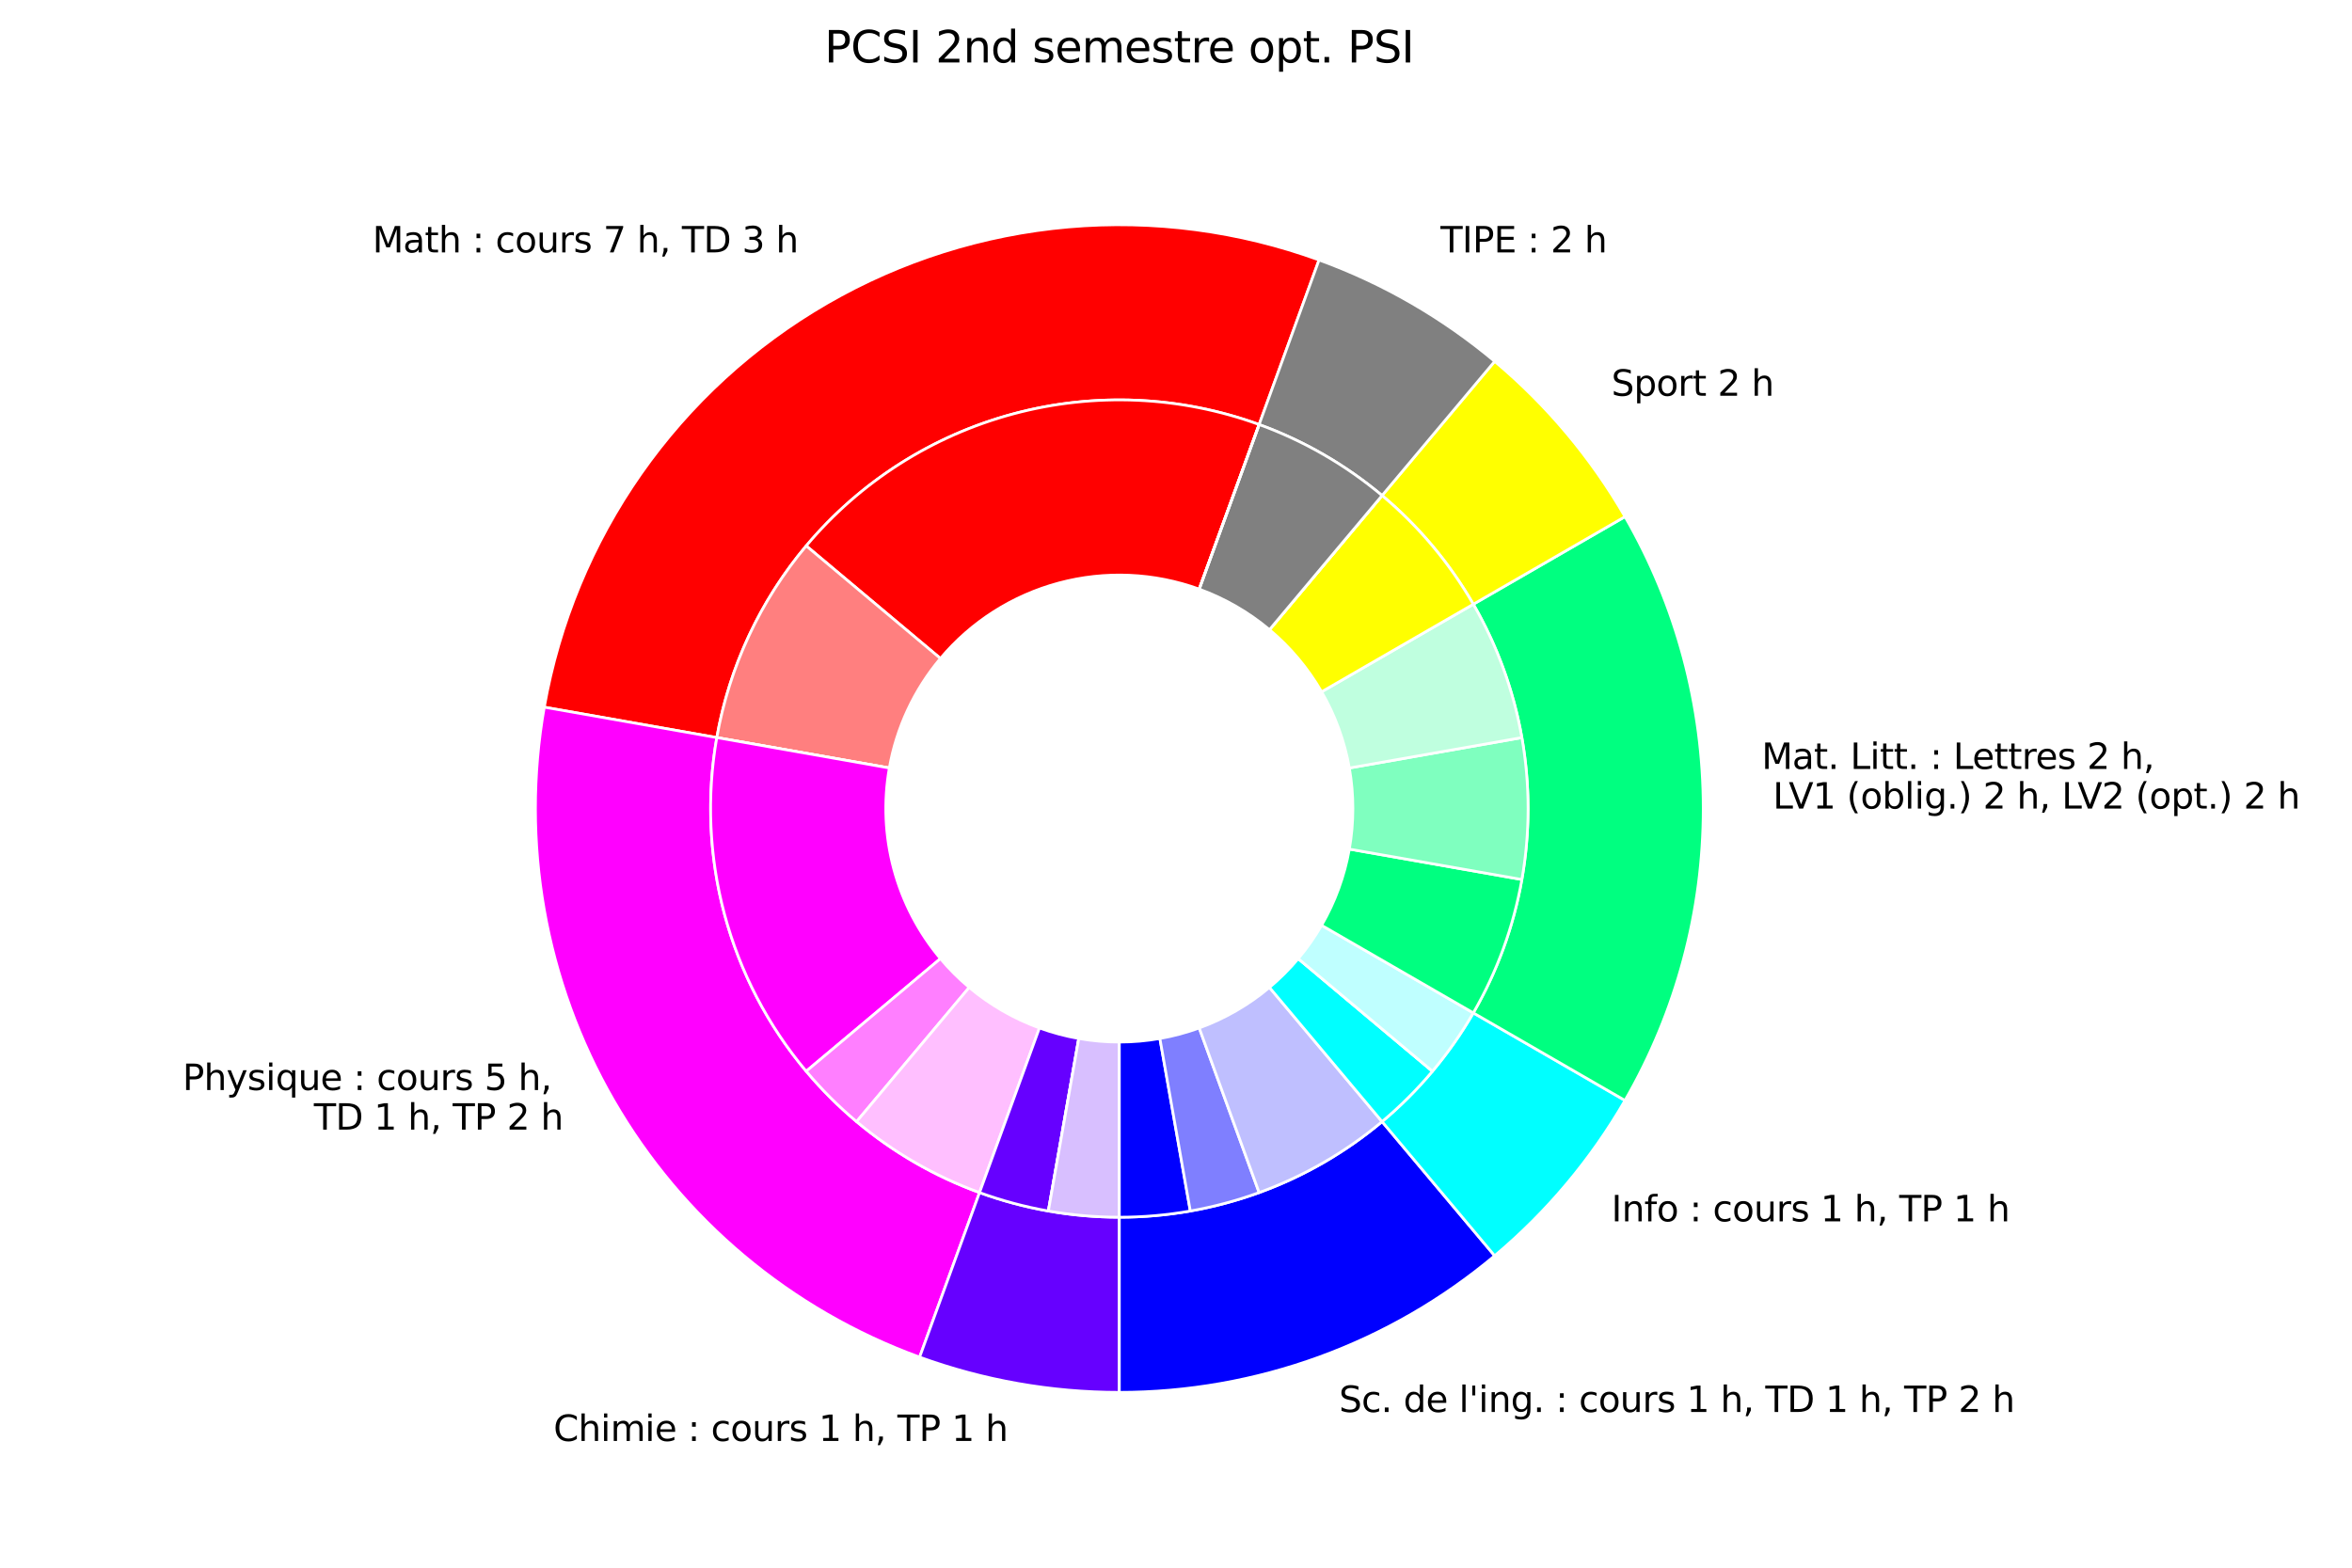 <svg xmlns:xlink="http://www.w3.org/1999/xlink" xmlns="http://www.w3.org/2000/svg" width="864pt" height="576pt" viewBox="0 0 864 576"><defs><style type="text/css">*{stroke-linejoin: round; stroke-linecap: butt}</style></defs><g id="figure_1"><g id="patch_1"><path d="M 0 576 L 864 576 L 864 0 L 0 0 z" style="fill: #ffffff"></path></g><g id="axes_1"><g id="patch_2"><path d="M 484.548 95.518 C 455.116 84.805 423.692 80.668 392.491 83.398 C 361.289 86.128 331.061 95.659 303.937 111.319 C 276.813 126.979 253.445 148.392 235.48 174.048 C 217.515 199.705 205.386 228.987 199.947 259.832 L 263.319 271.006 C 267.126 249.415 275.616 228.917 288.191 210.957 C 300.767 192.998 317.124 178.009 336.111 167.047 C 355.099 156.085 376.258 149.413 398.099 147.502 C 419.94 145.591 441.937 148.487 462.539 155.986 z" style="fill: #ff0000; stroke: #ffffff; stroke-linejoin: miter"></path></g><g id="patch_3"><path d="M 199.947 259.832 C 191.192 309.483 200.217 360.665 225.426 404.327 C 250.634 447.99 290.447 481.396 337.823 498.64 L 359.832 438.172 C 326.668 426.101 298.799 402.716 281.154 372.153 C 263.508 341.589 257.19 305.761 263.319 271.006 z" style="fill: #ff00ff; stroke: #ffffff; stroke-linejoin: miter"></path></g><g id="patch_4"><path d="M 337.823 498.64 C 349.557 502.911 361.641 506.149 373.938 508.317 C 386.236 510.485 398.699 511.576 411.185 511.576 L 411.185 447.227 C 402.445 447.227 393.721 446.463 385.113 444.946 C 376.505 443.428 368.046 441.161 359.832 438.172 z" style="fill: #6600ff; stroke: #ffffff; stroke-linejoin: miter"></path></g><g id="patch_5"><path d="M 411.185 511.576 C 436.207 511.576 461.036 507.198 484.548 498.64 C 508.06 490.082 529.894 477.476 549.061 461.393 L 507.699 412.099 C 494.282 423.357 478.998 432.181 462.539 438.172 C 446.081 444.162 428.7 447.227 411.185 447.227 z" style="fill: #0000ff; stroke: #ffffff; stroke-linejoin: miter"></path></g><g id="patch_6"><path d="M 549.061 461.393 C 558.627 453.367 567.473 444.52 575.5 434.955 C 583.526 425.389 590.702 415.141 596.945 404.327 L 541.217 372.153 C 536.847 379.722 531.824 386.896 526.205 393.592 C 520.587 400.288 514.395 406.48 507.699 412.099 z" style="fill: #00ffff; stroke: #ffffff; stroke-linejoin: miter"></path></g><g id="patch_7"><path d="M 596.945 404.327 C 615.77 371.722 625.682 334.728 625.682 297.079 C 625.682 259.429 615.77 222.435 596.945 189.83 L 541.217 222.005 C 554.395 244.828 561.333 270.724 561.333 297.079 C 561.333 323.433 554.395 349.329 541.217 372.153 z" style="fill: #00ff80; stroke: #ffffff; stroke-linejoin: miter"></path></g><g id="patch_8"><path d="M 596.945 189.83 C 590.702 179.016 583.526 168.768 575.5 159.203 C 567.473 149.637 558.627 140.791 549.061 132.764 L 507.699 182.059 C 514.394 187.677 520.587 193.87 526.205 200.566 C 531.824 207.261 536.847 214.435 541.217 222.005 z" style="fill: #ffff00; stroke: #ffffff; stroke-linejoin: miter"></path></g><g id="patch_9"><path d="M 549.061 132.764 C 539.496 124.738 529.248 117.562 518.434 111.319 C 507.62 105.075 496.282 99.788 484.548 95.517 L 462.539 155.986 C 470.753 158.975 478.69 162.676 486.259 167.047 C 493.829 171.417 501.003 176.44 507.699 182.059 z" style="fill: #808080; stroke: #ffffff; stroke-linejoin: miter"></path></g><g id="patch_10"><path d="M 462.539 155.986 C 433.588 145.449 402.084 144.073 372.324 152.047 C 342.565 160.021 315.969 176.964 296.165 200.566 L 345.46 241.928 C 356.776 228.442 371.974 218.76 388.979 214.203 C 405.984 209.647 423.987 210.433 440.53 216.454 z" style="fill: #ff0000; stroke: #ffffff; stroke-linejoin: miter"></path></g><g id="patch_11"><path d="M 296.165 200.566 C 287.731 210.617 280.651 221.731 275.105 233.624 C 269.56 245.516 265.597 258.084 263.319 271.006 L 326.69 282.18 C 327.992 274.796 330.257 267.614 333.425 260.819 C 336.594 254.023 340.64 247.672 345.46 241.928 z" style="fill: #ff0000; fill-opacity: 0.5; stroke: #ffffff; stroke-linejoin: miter"></path></g><g id="patch_12"><path d="M 263.319 271.006 C 263.319 271.006 263.319 271.006 263.319 271.006 L 326.69 282.18 C 326.69 282.18 326.69 282.18 326.69 282.18 z" style="fill: #ff0000; fill-opacity: 0.25; stroke: #ffffff; stroke-linejoin: miter"></path></g><g id="patch_13"><path d="M 263.319 271.006 C 259.512 292.597 260.479 314.763 266.154 335.94 C 271.828 357.117 282.073 376.797 296.165 393.592 L 345.46 352.229 C 337.407 342.632 331.553 331.386 328.31 319.285 C 325.068 307.184 324.515 294.518 326.69 282.18 z" style="fill: #ff00ff; stroke: #ffffff; stroke-linejoin: miter"></path></g><g id="patch_14"><path d="M 296.165 393.592 C 298.973 396.938 301.926 400.16 305.015 403.249 C 308.104 406.338 311.326 409.291 314.672 412.099 L 356.035 362.804 C 354.123 361.2 352.282 359.513 350.517 357.748 C 348.751 355.983 347.064 354.141 345.46 352.229 z" style="fill: #ff00ff; fill-opacity: 0.5; stroke: #ffffff; stroke-linejoin: miter"></path></g><g id="patch_15"><path d="M 314.672 412.099 C 321.368 417.717 328.542 422.74 336.112 427.111 C 343.681 431.481 351.618 435.182 359.832 438.172 L 381.841 377.703 C 377.147 375.995 372.612 373.88 368.286 371.383 C 363.96 368.885 359.861 366.015 356.035 362.804 z" style="fill: #ff00ff; fill-opacity: 0.25; stroke: #ffffff; stroke-linejoin: miter"></path></g><g id="patch_16"><path d="M 359.832 438.172 C 363.937 439.666 368.105 440.98 372.324 442.11 C 376.544 443.241 380.811 444.187 385.113 444.946 L 396.287 381.574 C 393.828 381.141 391.39 380.6 388.979 379.954 C 386.568 379.308 384.186 378.557 381.841 377.703 z" style="fill: #6600ff; stroke: #ffffff; stroke-linejoin: miter"></path></g><g id="patch_17"><path d="M 385.113 444.946 C 385.113 444.946 385.113 444.946 385.113 444.946 L 396.287 381.574 C 396.287 381.574 396.287 381.574 396.287 381.574 z" style="fill: #6600ff; fill-opacity: 0.5; stroke: #ffffff; stroke-linejoin: miter"></path></g><g id="patch_18"><path d="M 385.113 444.946 C 389.415 445.704 393.748 446.275 398.099 446.655 C 402.451 447.036 406.817 447.227 411.185 447.227 L 411.185 382.878 C 408.689 382.878 406.194 382.769 403.708 382.551 C 401.221 382.334 398.745 382.008 396.287 381.574 z" style="fill: #6600ff; fill-opacity: 0.25; stroke: #ffffff; stroke-linejoin: miter"></path></g><g id="patch_19"><path d="M 411.185 447.227 C 415.554 447.227 419.92 447.036 424.272 446.655 C 428.623 446.275 432.956 445.704 437.258 444.946 L 426.084 381.574 C 423.626 382.008 421.15 382.334 418.663 382.551 C 416.177 382.769 413.682 382.878 411.185 382.878 z" style="fill: #0000ff; stroke: #ffffff; stroke-linejoin: miter"></path></g><g id="patch_20"><path d="M 437.258 444.946 C 441.56 444.187 445.827 443.241 450.047 442.11 C 454.266 440.98 458.434 439.666 462.539 438.172 L 440.53 377.703 C 438.185 378.557 435.803 379.308 433.392 379.954 C 430.981 380.6 428.543 381.141 426.084 381.574 z" style="fill: #0000ff; fill-opacity: 0.5; stroke: #ffffff; stroke-linejoin: miter"></path></g><g id="patch_21"><path d="M 462.539 438.172 C 470.753 435.182 478.69 431.481 486.259 427.111 C 493.829 422.74 501.003 417.717 507.699 412.099 L 466.336 362.804 C 462.51 366.015 458.41 368.885 454.085 371.383 C 449.759 373.88 445.224 375.995 440.53 377.703 z" style="fill: #0000ff; fill-opacity: 0.25; stroke: #ffffff; stroke-linejoin: miter"></path></g><g id="patch_22"><path d="M 507.699 412.099 C 511.045 409.291 514.267 406.338 517.356 403.249 C 520.445 400.16 523.398 396.938 526.205 393.592 L 476.911 352.229 C 475.307 354.141 473.619 355.983 471.854 357.748 C 470.089 359.513 468.248 361.2 466.336 362.804 z" style="fill: #00ffff; stroke: #ffffff; stroke-linejoin: miter"></path></g><g id="patch_23"><path d="M 526.205 393.592 C 526.205 393.592 526.205 393.592 526.205 393.592 L 476.911 352.229 C 476.911 352.229 476.911 352.229 476.911 352.229 z" style="fill: #00ffff; fill-opacity: 0.5; stroke: #ffffff; stroke-linejoin: miter"></path></g><g id="patch_24"><path d="M 526.205 393.592 C 529.013 390.246 531.674 386.778 534.179 383.2 C 536.685 379.622 539.033 375.936 541.217 372.153 L 485.489 339.978 C 484.241 342.14 482.899 344.246 481.468 346.291 C 480.036 348.336 478.516 350.317 476.911 352.229 z" style="fill: #00ffff; fill-opacity: 0.25; stroke: #ffffff; stroke-linejoin: miter"></path></g><g id="patch_25"><path d="M 541.217 372.153 C 545.588 364.583 549.289 356.646 552.278 348.432 C 555.268 340.219 557.534 331.76 559.052 323.152 L 495.681 311.978 C 494.813 316.896 493.518 321.73 491.81 326.424 C 490.102 331.117 487.987 335.653 485.489 339.978 z" style="fill: #00ff80; stroke: #ffffff; stroke-linejoin: miter"></path></g><g id="patch_26"><path d="M 559.052 323.152 C 560.57 314.544 561.333 305.82 561.333 297.079 C 561.333 288.338 560.57 279.614 559.052 271.006 L 495.681 282.18 C 496.548 287.099 496.984 292.084 496.984 297.079 C 496.984 302.073 496.548 307.059 495.681 311.978 z" style="fill: #00ff80; fill-opacity: 0.5; stroke: #ffffff; stroke-linejoin: miter"></path></g><g id="patch_27"><path d="M 559.052 271.006 C 557.534 262.398 555.268 253.939 552.278 245.725 C 549.289 237.511 545.588 229.575 541.217 222.005 L 485.489 254.179 C 487.987 258.505 490.102 263.04 491.81 267.734 C 493.518 272.427 494.813 277.261 495.681 282.18 z" style="fill: #00ff80; fill-opacity: 0.25; stroke: #ffffff; stroke-linejoin: miter"></path></g><g id="patch_28"><path d="M 541.217 222.005 C 536.847 214.435 531.824 207.261 526.205 200.566 C 520.587 193.87 514.394 187.677 507.699 182.059 L 466.336 231.353 C 470.162 234.564 473.701 238.102 476.911 241.928 C 480.122 245.755 482.992 249.854 485.489 254.179 z" style="fill: #ffff00; stroke: #ffffff; stroke-linejoin: miter"></path></g><g id="patch_29"><path d="M 507.699 182.059 C 507.699 182.059 507.699 182.059 507.699 182.059 L 466.336 231.353 C 466.336 231.353 466.336 231.353 466.336 231.353 z" style="fill: #ffff00; fill-opacity: 0.5; stroke: #ffffff; stroke-linejoin: miter"></path></g><g id="patch_30"><path d="M 507.699 182.059 C 507.699 182.059 507.699 182.059 507.699 182.059 L 466.336 231.353 C 466.336 231.353 466.336 231.353 466.336 231.353 z" style="fill: #ffff00; fill-opacity: 0.25; stroke: #ffffff; stroke-linejoin: miter"></path></g><g id="patch_31"><path d="M 507.699 182.059 C 501.003 176.44 493.829 171.417 486.259 167.047 C 478.69 162.676 470.753 158.975 462.539 155.986 L 440.53 216.454 C 445.224 218.163 449.759 220.277 454.085 222.775 C 458.41 225.272 462.51 228.142 466.336 231.353 z" style="fill: #808080; stroke: #ffffff; stroke-linejoin: miter"></path></g><g id="patch_32"><path d="M 462.539 155.986 C 462.539 155.986 462.539 155.986 462.539 155.986 L 440.53 216.454 C 440.53 216.454 440.53 216.454 440.53 216.454 z" style="fill: #808080; fill-opacity: 0.5; stroke: #ffffff; stroke-linejoin: miter"></path></g><g id="patch_33"><path d="M 462.539 155.986 C 462.539 155.986 462.539 155.986 462.539 155.986 L 440.53 216.454 C 440.53 216.454 440.53 216.454 440.53 216.454 z" style="fill: #808080; fill-opacity: 0.25; stroke: #ffffff; stroke-linejoin: miter"></path></g><g id="text_1"><g transform="translate(136.834 92.743) scale(0.13 -0.13)"><defs><path id="DejaVuSans-4d" d="M 628 4666 L 1569 4666 L 2759 1491 L 3956 4666 L 4897 4666 L 4897 0 L 4281 0 L 4281 4097 L 3078 897 L 2444 897 L 1241 4097 L 1241 0 L 628 0 L 628 4666 z" transform="scale(0.016)"></path><path id="DejaVuSans-61" d="M 2194 1759 Q 1497 1759 1228 1600 Q 959 1441 959 1056 Q 959 750 1161 570 Q 1363 391 1709 391 Q 2188 391 2477 730 Q 2766 1069 2766 1631 L 2766 1759 L 2194 1759 zM 3341 1997 L 3341 0 L 2766 0 L 2766 531 Q 2569 213 2275 61 Q 1981 -91 1556 -91 Q 1019 -91 701 211 Q 384 513 384 1019 Q 384 1609 779 1909 Q 1175 2209 1959 2209 L 2766 2209 L 2766 2266 Q 2766 2663 2505 2880 Q 2244 3097 1772 3097 Q 1472 3097 1187 3025 Q 903 2953 641 2809 L 641 3341 Q 956 3463 1253 3523 Q 1550 3584 1831 3584 Q 2591 3584 2966 3190 Q 3341 2797 3341 1997 z" transform="scale(0.016)"></path><path id="DejaVuSans-74" d="M 1172 4494 L 1172 3500 L 2356 3500 L 2356 3053 L 1172 3053 L 1172 1153 Q 1172 725 1289 603 Q 1406 481 1766 481 L 2356 481 L 2356 0 L 1766 0 Q 1100 0 847 248 Q 594 497 594 1153 L 594 3053 L 172 3053 L 172 3500 L 594 3500 L 594 4494 L 1172 4494 z" transform="scale(0.016)"></path><path id="DejaVuSans-68" d="M 3513 2113 L 3513 0 L 2938 0 L 2938 2094 Q 2938 2591 2744 2837 Q 2550 3084 2163 3084 Q 1697 3084 1428 2787 Q 1159 2491 1159 1978 L 1159 0 L 581 0 L 581 4863 L 1159 4863 L 1159 2956 Q 1366 3272 1645 3428 Q 1925 3584 2291 3584 Q 2894 3584 3203 3211 Q 3513 2838 3513 2113 z" transform="scale(0.016)"></path><path id="DejaVuSans-20" transform="scale(0.016)"></path><path id="DejaVuSans-3a" d="M 750 794 L 1409 794 L 1409 0 L 750 0 L 750 794 zM 750 3309 L 1409 3309 L 1409 2516 L 750 2516 L 750 3309 z" transform="scale(0.016)"></path><path id="DejaVuSans-63" d="M 3122 3366 L 3122 2828 Q 2878 2963 2633 3030 Q 2388 3097 2138 3097 Q 1578 3097 1268 2742 Q 959 2388 959 1747 Q 959 1106 1268 751 Q 1578 397 2138 397 Q 2388 397 2633 464 Q 2878 531 3122 666 L 3122 134 Q 2881 22 2623 -34 Q 2366 -91 2075 -91 Q 1284 -91 818 406 Q 353 903 353 1747 Q 353 2603 823 3093 Q 1294 3584 2113 3584 Q 2378 3584 2631 3529 Q 2884 3475 3122 3366 z" transform="scale(0.016)"></path><path id="DejaVuSans-6f" d="M 1959 3097 Q 1497 3097 1228 2736 Q 959 2375 959 1747 Q 959 1119 1226 758 Q 1494 397 1959 397 Q 2419 397 2687 759 Q 2956 1122 2956 1747 Q 2956 2369 2687 2733 Q 2419 3097 1959 3097 zM 1959 3584 Q 2709 3584 3137 3096 Q 3566 2609 3566 1747 Q 3566 888 3137 398 Q 2709 -91 1959 -91 Q 1206 -91 779 398 Q 353 888 353 1747 Q 353 2609 779 3096 Q 1206 3584 1959 3584 z" transform="scale(0.016)"></path><path id="DejaVuSans-75" d="M 544 1381 L 544 3500 L 1119 3500 L 1119 1403 Q 1119 906 1312 657 Q 1506 409 1894 409 Q 2359 409 2629 706 Q 2900 1003 2900 1516 L 2900 3500 L 3475 3500 L 3475 0 L 2900 0 L 2900 538 Q 2691 219 2414 64 Q 2138 -91 1772 -91 Q 1169 -91 856 284 Q 544 659 544 1381 zM 1991 3584 L 1991 3584 z" transform="scale(0.016)"></path><path id="DejaVuSans-72" d="M 2631 2963 Q 2534 3019 2420 3045 Q 2306 3072 2169 3072 Q 1681 3072 1420 2755 Q 1159 2438 1159 1844 L 1159 0 L 581 0 L 581 3500 L 1159 3500 L 1159 2956 Q 1341 3275 1631 3429 Q 1922 3584 2338 3584 Q 2397 3584 2469 3576 Q 2541 3569 2628 3553 L 2631 2963 z" transform="scale(0.016)"></path><path id="DejaVuSans-73" d="M 2834 3397 L 2834 2853 Q 2591 2978 2328 3040 Q 2066 3103 1784 3103 Q 1356 3103 1142 2972 Q 928 2841 928 2578 Q 928 2378 1081 2264 Q 1234 2150 1697 2047 L 1894 2003 Q 2506 1872 2764 1633 Q 3022 1394 3022 966 Q 3022 478 2636 193 Q 2250 -91 1575 -91 Q 1294 -91 989 -36 Q 684 19 347 128 L 347 722 Q 666 556 975 473 Q 1284 391 1588 391 Q 1994 391 2212 530 Q 2431 669 2431 922 Q 2431 1156 2273 1281 Q 2116 1406 1581 1522 L 1381 1569 Q 847 1681 609 1914 Q 372 2147 372 2553 Q 372 3047 722 3315 Q 1072 3584 1716 3584 Q 2034 3584 2315 3537 Q 2597 3491 2834 3397 z" transform="scale(0.016)"></path><path id="DejaVuSans-37" d="M 525 4666 L 3525 4666 L 3525 4397 L 1831 0 L 1172 0 L 2766 4134 L 525 4134 L 525 4666 z" transform="scale(0.016)"></path><path id="DejaVuSans-2c" d="M 750 794 L 1409 794 L 1409 256 L 897 -744 L 494 -744 L 750 256 L 750 794 z" transform="scale(0.016)"></path><path id="DejaVuSans-54" d="M -19 4666 L 3928 4666 L 3928 4134 L 2272 4134 L 2272 0 L 1638 0 L 1638 4134 L -19 4134 L -19 4666 z" transform="scale(0.016)"></path><path id="DejaVuSans-44" d="M 1259 4147 L 1259 519 L 2022 519 Q 2988 519 3436 956 Q 3884 1394 3884 2338 Q 3884 3275 3436 3711 Q 2988 4147 2022 4147 L 1259 4147 zM 628 4666 L 1925 4666 Q 3281 4666 3915 4102 Q 4550 3538 4550 2338 Q 4550 1131 3912 565 Q 3275 0 1925 0 L 628 0 L 628 4666 z" transform="scale(0.016)"></path><path id="DejaVuSans-33" d="M 2597 2516 Q 3050 2419 3304 2112 Q 3559 1806 3559 1356 Q 3559 666 3084 287 Q 2609 -91 1734 -91 Q 1441 -91 1130 -33 Q 819 25 488 141 L 488 750 Q 750 597 1062 519 Q 1375 441 1716 441 Q 2309 441 2620 675 Q 2931 909 2931 1356 Q 2931 1769 2642 2001 Q 2353 2234 1838 2234 L 1294 2234 L 1294 2753 L 1863 2753 Q 2328 2753 2575 2939 Q 2822 3125 2822 3475 Q 2822 3834 2567 4026 Q 2313 4219 1838 4219 Q 1578 4219 1281 4162 Q 984 4106 628 3988 L 628 4550 Q 988 4650 1302 4700 Q 1616 4750 1894 4750 Q 2613 4750 3031 4423 Q 3450 4097 3450 3541 Q 3450 3153 3228 2886 Q 3006 2619 2597 2516 z" transform="scale(0.016)"></path></defs><use xlink:href="#DejaVuSans-4d"></use><use xlink:href="#DejaVuSans-61" x="86.279"></use><use xlink:href="#DejaVuSans-74" x="147.559"></use><use xlink:href="#DejaVuSans-68" x="186.768"></use><use xlink:href="#DejaVuSans-20" x="250.146"></use><use xlink:href="#DejaVuSans-3a" x="281.934"></use><use xlink:href="#DejaVuSans-20" x="315.625"></use><use xlink:href="#DejaVuSans-63" x="347.412"></use><use xlink:href="#DejaVuSans-6f" x="402.393"></use><use xlink:href="#DejaVuSans-75" x="463.574"></use><use xlink:href="#DejaVuSans-72" x="526.953"></use><use xlink:href="#DejaVuSans-73" x="568.066"></use><use xlink:href="#DejaVuSans-20" x="620.166"></use><use xlink:href="#DejaVuSans-37" x="651.953"></use><use xlink:href="#DejaVuSans-20" x="715.576"></use><use xlink:href="#DejaVuSans-68" x="747.363"></use><use xlink:href="#DejaVuSans-2c" x="810.742"></use><use xlink:href="#DejaVuSans-20" x="842.529"></use><use xlink:href="#DejaVuSans-54" x="874.316"></use><use xlink:href="#DejaVuSans-44" x="935.4"></use><use xlink:href="#DejaVuSans-20" x="1012.402"></use><use xlink:href="#DejaVuSans-33" x="1044.189"></use><use xlink:href="#DejaVuSans-20" x="1107.812"></use><use xlink:href="#DejaVuSans-68" x="1139.6"></use></g></g><g id="text_2"><g transform="translate(67.067 400.495) scale(0.13 -0.13)"><defs><path id="DejaVuSans-50" d="M 1259 4147 L 1259 2394 L 2053 2394 Q 2494 2394 2734 2622 Q 2975 2850 2975 3272 Q 2975 3691 2734 3919 Q 2494 4147 2053 4147 L 1259 4147 zM 628 4666 L 2053 4666 Q 2838 4666 3239 4311 Q 3641 3956 3641 3272 Q 3641 2581 3239 2228 Q 2838 1875 2053 1875 L 1259 1875 L 1259 0 L 628 0 L 628 4666 z" transform="scale(0.016)"></path><path id="DejaVuSans-79" d="M 2059 -325 Q 1816 -950 1584 -1140 Q 1353 -1331 966 -1331 L 506 -1331 L 506 -850 L 844 -850 Q 1081 -850 1212 -737 Q 1344 -625 1503 -206 L 1606 56 L 191 3500 L 800 3500 L 1894 763 L 2988 3500 L 3597 3500 L 2059 -325 z" transform="scale(0.016)"></path><path id="DejaVuSans-69" d="M 603 3500 L 1178 3500 L 1178 0 L 603 0 L 603 3500 zM 603 4863 L 1178 4863 L 1178 4134 L 603 4134 L 603 4863 z" transform="scale(0.016)"></path><path id="DejaVuSans-71" d="M 947 1747 Q 947 1113 1208 752 Q 1469 391 1925 391 Q 2381 391 2643 752 Q 2906 1113 2906 1747 Q 2906 2381 2643 2742 Q 2381 3103 1925 3103 Q 1469 3103 1208 2742 Q 947 2381 947 1747 zM 2906 525 Q 2725 213 2448 61 Q 2172 -91 1784 -91 Q 1150 -91 751 415 Q 353 922 353 1747 Q 353 2572 751 3078 Q 1150 3584 1784 3584 Q 2172 3584 2448 3432 Q 2725 3281 2906 2969 L 2906 3500 L 3481 3500 L 3481 -1331 L 2906 -1331 L 2906 525 z" transform="scale(0.016)"></path><path id="DejaVuSans-65" d="M 3597 1894 L 3597 1613 L 953 1613 Q 991 1019 1311 708 Q 1631 397 2203 397 Q 2534 397 2845 478 Q 3156 559 3463 722 L 3463 178 Q 3153 47 2828 -22 Q 2503 -91 2169 -91 Q 1331 -91 842 396 Q 353 884 353 1716 Q 353 2575 817 3079 Q 1281 3584 2069 3584 Q 2775 3584 3186 3129 Q 3597 2675 3597 1894 zM 3022 2063 Q 3016 2534 2758 2815 Q 2500 3097 2075 3097 Q 1594 3097 1305 2825 Q 1016 2553 972 2059 L 3022 2063 z" transform="scale(0.016)"></path><path id="DejaVuSans-35" d="M 691 4666 L 3169 4666 L 3169 4134 L 1269 4134 L 1269 2991 Q 1406 3038 1543 3061 Q 1681 3084 1819 3084 Q 2600 3084 3056 2656 Q 3513 2228 3513 1497 Q 3513 744 3044 326 Q 2575 -91 1722 -91 Q 1428 -91 1123 -41 Q 819 9 494 109 L 494 744 Q 775 591 1075 516 Q 1375 441 1709 441 Q 2250 441 2565 725 Q 2881 1009 2881 1497 Q 2881 1984 2565 2268 Q 2250 2553 1709 2553 Q 1456 2553 1204 2497 Q 953 2441 691 2322 L 691 4666 z" transform="scale(0.016)"></path></defs><use xlink:href="#DejaVuSans-50"></use><use xlink:href="#DejaVuSans-68" x="60.303"></use><use xlink:href="#DejaVuSans-79" x="123.682"></use><use xlink:href="#DejaVuSans-73" x="182.861"></use><use xlink:href="#DejaVuSans-69" x="234.961"></use><use xlink:href="#DejaVuSans-71" x="262.744"></use><use xlink:href="#DejaVuSans-75" x="326.221"></use><use xlink:href="#DejaVuSans-65" x="389.6"></use><use xlink:href="#DejaVuSans-20" x="451.123"></use><use xlink:href="#DejaVuSans-3a" x="482.91"></use><use xlink:href="#DejaVuSans-20" x="516.602"></use><use xlink:href="#DejaVuSans-63" x="548.389"></use><use xlink:href="#DejaVuSans-6f" x="603.369"></use><use xlink:href="#DejaVuSans-75" x="664.551"></use><use xlink:href="#DejaVuSans-72" x="727.93"></use><use xlink:href="#DejaVuSans-73" x="769.043"></use><use xlink:href="#DejaVuSans-20" x="821.143"></use><use xlink:href="#DejaVuSans-35" x="852.93"></use><use xlink:href="#DejaVuSans-20" x="916.553"></use><use xlink:href="#DejaVuSans-68" x="948.34"></use><use xlink:href="#DejaVuSans-2c" x="1011.719"></use><use xlink:href="#DejaVuSans-20" x="1043.506"></use></g><g transform="translate(111.18 415.052) scale(0.13 -0.13)"><defs><path id="DejaVuSans-31" d="M 794 531 L 1825 531 L 1825 4091 L 703 3866 L 703 4441 L 1819 4666 L 2450 4666 L 2450 531 L 3481 531 L 3481 0 L 794 0 L 794 531 z" transform="scale(0.016)"></path><path id="DejaVuSans-32" d="M 1228 531 L 3431 531 L 3431 0 L 469 0 L 469 531 Q 828 903 1448 1529 Q 2069 2156 2228 2338 Q 2531 2678 2651 2914 Q 2772 3150 2772 3378 Q 2772 3750 2511 3984 Q 2250 4219 1831 4219 Q 1534 4219 1204 4116 Q 875 4013 500 3803 L 500 4441 Q 881 4594 1212 4672 Q 1544 4750 1819 4750 Q 2544 4750 2975 4387 Q 3406 4025 3406 3419 Q 3406 3131 3298 2873 Q 3191 2616 2906 2266 Q 2828 2175 2409 1742 Q 1991 1309 1228 531 z" transform="scale(0.016)"></path></defs><use xlink:href="#DejaVuSans-20"></use><use xlink:href="#DejaVuSans-54" x="31.787"></use><use xlink:href="#DejaVuSans-44" x="92.871"></use><use xlink:href="#DejaVuSans-20" x="169.873"></use><use xlink:href="#DejaVuSans-31" x="201.66"></use><use xlink:href="#DejaVuSans-20" x="265.283"></use><use xlink:href="#DejaVuSans-68" x="297.07"></use><use xlink:href="#DejaVuSans-2c" x="360.449"></use><use xlink:href="#DejaVuSans-20" x="392.236"></use><use xlink:href="#DejaVuSans-54" x="424.023"></use><use xlink:href="#DejaVuSans-50" x="485.107"></use><use xlink:href="#DejaVuSans-20" x="545.41"></use><use xlink:href="#DejaVuSans-32" x="577.197"></use><use xlink:href="#DejaVuSans-20" x="640.82"></use><use xlink:href="#DejaVuSans-68" x="672.607"></use></g></g><g id="text_3"><g transform="translate(203.324 529.441) scale(0.13 -0.13)"><defs><path id="DejaVuSans-43" d="M 4122 4306 L 4122 3641 Q 3803 3938 3442 4084 Q 3081 4231 2675 4231 Q 1875 4231 1450 3742 Q 1025 3253 1025 2328 Q 1025 1406 1450 917 Q 1875 428 2675 428 Q 3081 428 3442 575 Q 3803 722 4122 1019 L 4122 359 Q 3791 134 3420 21 Q 3050 -91 2638 -91 Q 1578 -91 968 557 Q 359 1206 359 2328 Q 359 3453 968 4101 Q 1578 4750 2638 4750 Q 3056 4750 3426 4639 Q 3797 4528 4122 4306 z" transform="scale(0.016)"></path><path id="DejaVuSans-6d" d="M 3328 2828 Q 3544 3216 3844 3400 Q 4144 3584 4550 3584 Q 5097 3584 5394 3201 Q 5691 2819 5691 2113 L 5691 0 L 5113 0 L 5113 2094 Q 5113 2597 4934 2840 Q 4756 3084 4391 3084 Q 3944 3084 3684 2787 Q 3425 2491 3425 1978 L 3425 0 L 2847 0 L 2847 2094 Q 2847 2600 2669 2842 Q 2491 3084 2119 3084 Q 1678 3084 1418 2786 Q 1159 2488 1159 1978 L 1159 0 L 581 0 L 581 3500 L 1159 3500 L 1159 2956 Q 1356 3278 1631 3431 Q 1906 3584 2284 3584 Q 2666 3584 2933 3390 Q 3200 3197 3328 2828 z" transform="scale(0.016)"></path></defs><use xlink:href="#DejaVuSans-43"></use><use xlink:href="#DejaVuSans-68" x="69.824"></use><use xlink:href="#DejaVuSans-69" x="133.203"></use><use xlink:href="#DejaVuSans-6d" x="160.986"></use><use xlink:href="#DejaVuSans-69" x="258.398"></use><use xlink:href="#DejaVuSans-65" x="286.182"></use><use xlink:href="#DejaVuSans-20" x="347.705"></use><use xlink:href="#DejaVuSans-3a" x="379.492"></use><use xlink:href="#DejaVuSans-20" x="413.184"></use><use xlink:href="#DejaVuSans-63" x="444.971"></use><use xlink:href="#DejaVuSans-6f" x="499.951"></use><use xlink:href="#DejaVuSans-75" x="561.133"></use><use xlink:href="#DejaVuSans-72" x="624.512"></use><use xlink:href="#DejaVuSans-73" x="665.625"></use><use xlink:href="#DejaVuSans-20" x="717.725"></use><use xlink:href="#DejaVuSans-31" x="749.512"></use><use xlink:href="#DejaVuSans-20" x="813.135"></use><use xlink:href="#DejaVuSans-68" x="844.922"></use><use xlink:href="#DejaVuSans-2c" x="908.301"></use><use xlink:href="#DejaVuSans-20" x="940.088"></use><use xlink:href="#DejaVuSans-54" x="971.875"></use><use xlink:href="#DejaVuSans-50" x="1032.959"></use><use xlink:href="#DejaVuSans-20" x="1093.262"></use><use xlink:href="#DejaVuSans-31" x="1125.049"></use><use xlink:href="#DejaVuSans-20" x="1188.672"></use><use xlink:href="#DejaVuSans-68" x="1220.459"></use></g></g><g id="text_4"><g transform="translate(491.884 518.796) scale(0.13 -0.13)"><defs><path id="DejaVuSans-53" d="M 3425 4513 L 3425 3897 Q 3066 4069 2747 4153 Q 2428 4238 2131 4238 Q 1616 4238 1336 4038 Q 1056 3838 1056 3469 Q 1056 3159 1242 3001 Q 1428 2844 1947 2747 L 2328 2669 Q 3034 2534 3370 2195 Q 3706 1856 3706 1288 Q 3706 609 3251 259 Q 2797 -91 1919 -91 Q 1588 -91 1214 -16 Q 841 59 441 206 L 441 856 Q 825 641 1194 531 Q 1563 422 1919 422 Q 2459 422 2753 634 Q 3047 847 3047 1241 Q 3047 1584 2836 1778 Q 2625 1972 2144 2069 L 1759 2144 Q 1053 2284 737 2584 Q 422 2884 422 3419 Q 422 4038 858 4394 Q 1294 4750 2059 4750 Q 2388 4750 2728 4690 Q 3069 4631 3425 4513 z" transform="scale(0.016)"></path><path id="DejaVuSans-2e" d="M 684 794 L 1344 794 L 1344 0 L 684 0 L 684 794 z" transform="scale(0.016)"></path><path id="DejaVuSans-64" d="M 2906 2969 L 2906 4863 L 3481 4863 L 3481 0 L 2906 0 L 2906 525 Q 2725 213 2448 61 Q 2172 -91 1784 -91 Q 1150 -91 751 415 Q 353 922 353 1747 Q 353 2572 751 3078 Q 1150 3584 1784 3584 Q 2172 3584 2448 3432 Q 2725 3281 2906 2969 zM 947 1747 Q 947 1113 1208 752 Q 1469 391 1925 391 Q 2381 391 2643 752 Q 2906 1113 2906 1747 Q 2906 2381 2643 2742 Q 2381 3103 1925 3103 Q 1469 3103 1208 2742 Q 947 2381 947 1747 z" transform="scale(0.016)"></path><path id="DejaVuSans-6c" d="M 603 4863 L 1178 4863 L 1178 0 L 603 0 L 603 4863 z" transform="scale(0.016)"></path><path id="DejaVuSans-27" d="M 1147 4666 L 1147 2931 L 616 2931 L 616 4666 L 1147 4666 z" transform="scale(0.016)"></path><path id="DejaVuSans-6e" d="M 3513 2113 L 3513 0 L 2938 0 L 2938 2094 Q 2938 2591 2744 2837 Q 2550 3084 2163 3084 Q 1697 3084 1428 2787 Q 1159 2491 1159 1978 L 1159 0 L 581 0 L 581 3500 L 1159 3500 L 1159 2956 Q 1366 3272 1645 3428 Q 1925 3584 2291 3584 Q 2894 3584 3203 3211 Q 3513 2838 3513 2113 z" transform="scale(0.016)"></path><path id="DejaVuSans-67" d="M 2906 1791 Q 2906 2416 2648 2759 Q 2391 3103 1925 3103 Q 1463 3103 1205 2759 Q 947 2416 947 1791 Q 947 1169 1205 825 Q 1463 481 1925 481 Q 2391 481 2648 825 Q 2906 1169 2906 1791 zM 3481 434 Q 3481 -459 3084 -895 Q 2688 -1331 1869 -1331 Q 1566 -1331 1297 -1286 Q 1028 -1241 775 -1147 L 775 -588 Q 1028 -725 1275 -790 Q 1522 -856 1778 -856 Q 2344 -856 2625 -561 Q 2906 -266 2906 331 L 2906 616 Q 2728 306 2450 153 Q 2172 0 1784 0 Q 1141 0 747 490 Q 353 981 353 1791 Q 353 2603 747 3093 Q 1141 3584 1784 3584 Q 2172 3584 2450 3431 Q 2728 3278 2906 2969 L 2906 3500 L 3481 3500 L 3481 434 z" transform="scale(0.016)"></path></defs><use xlink:href="#DejaVuSans-53"></use><use xlink:href="#DejaVuSans-63" x="63.477"></use><use xlink:href="#DejaVuSans-2e" x="118.457"></use><use xlink:href="#DejaVuSans-20" x="150.244"></use><use xlink:href="#DejaVuSans-64" x="182.031"></use><use xlink:href="#DejaVuSans-65" x="245.508"></use><use xlink:href="#DejaVuSans-20" x="307.031"></use><use xlink:href="#DejaVuSans-6c" x="338.818"></use><use xlink:href="#DejaVuSans-27" x="366.602"></use><use xlink:href="#DejaVuSans-69" x="394.092"></use><use xlink:href="#DejaVuSans-6e" x="421.875"></use><use xlink:href="#DejaVuSans-67" x="485.254"></use><use xlink:href="#DejaVuSans-2e" x="548.73"></use><use xlink:href="#DejaVuSans-20" x="580.518"></use><use xlink:href="#DejaVuSans-3a" x="612.305"></use><use xlink:href="#DejaVuSans-20" x="645.996"></use><use xlink:href="#DejaVuSans-63" x="677.783"></use><use xlink:href="#DejaVuSans-6f" x="732.764"></use><use xlink:href="#DejaVuSans-75" x="793.945"></use><use xlink:href="#DejaVuSans-72" x="857.324"></use><use xlink:href="#DejaVuSans-73" x="898.438"></use><use xlink:href="#DejaVuSans-20" x="950.537"></use><use xlink:href="#DejaVuSans-31" x="982.324"></use><use xlink:href="#DejaVuSans-20" x="1045.947"></use><use xlink:href="#DejaVuSans-68" x="1077.734"></use><use xlink:href="#DejaVuSans-2c" x="1141.113"></use><use xlink:href="#DejaVuSans-20" x="1172.9"></use><use xlink:href="#DejaVuSans-54" x="1204.688"></use><use xlink:href="#DejaVuSans-44" x="1265.771"></use><use xlink:href="#DejaVuSans-20" x="1342.773"></use><use xlink:href="#DejaVuSans-31" x="1374.561"></use><use xlink:href="#DejaVuSans-20" x="1438.184"></use><use xlink:href="#DejaVuSans-68" x="1469.971"></use><use xlink:href="#DejaVuSans-2c" x="1533.35"></use><use xlink:href="#DejaVuSans-20" x="1565.137"></use><use xlink:href="#DejaVuSans-54" x="1596.924"></use><use xlink:href="#DejaVuSans-50" x="1658.008"></use><use xlink:href="#DejaVuSans-20" x="1718.311"></use><use xlink:href="#DejaVuSans-32" x="1750.098"></use><use xlink:href="#DejaVuSans-20" x="1813.721"></use><use xlink:href="#DejaVuSans-68" x="1845.508"></use></g></g><g id="text_5"><g transform="translate(591.931 448.742) scale(0.13 -0.13)"><defs><path id="DejaVuSans-49" d="M 628 4666 L 1259 4666 L 1259 0 L 628 0 L 628 4666 z" transform="scale(0.016)"></path><path id="DejaVuSans-66" d="M 2375 4863 L 2375 4384 L 1825 4384 Q 1516 4384 1395 4259 Q 1275 4134 1275 3809 L 1275 3500 L 2222 3500 L 2222 3053 L 1275 3053 L 1275 0 L 697 0 L 697 3053 L 147 3053 L 147 3500 L 697 3500 L 697 3744 Q 697 4328 969 4595 Q 1241 4863 1831 4863 L 2375 4863 z" transform="scale(0.016)"></path></defs><use xlink:href="#DejaVuSans-49"></use><use xlink:href="#DejaVuSans-6e" x="29.492"></use><use xlink:href="#DejaVuSans-66" x="92.871"></use><use xlink:href="#DejaVuSans-6f" x="128.076"></use><use xlink:href="#DejaVuSans-20" x="189.258"></use><use xlink:href="#DejaVuSans-3a" x="221.045"></use><use xlink:href="#DejaVuSans-20" x="254.736"></use><use xlink:href="#DejaVuSans-63" x="286.523"></use><use xlink:href="#DejaVuSans-6f" x="341.504"></use><use xlink:href="#DejaVuSans-75" x="402.686"></use><use xlink:href="#DejaVuSans-72" x="466.064"></use><use xlink:href="#DejaVuSans-73" x="507.178"></use><use xlink:href="#DejaVuSans-20" x="559.277"></use><use xlink:href="#DejaVuSans-31" x="591.064"></use><use xlink:href="#DejaVuSans-20" x="654.688"></use><use xlink:href="#DejaVuSans-68" x="686.475"></use><use xlink:href="#DejaVuSans-2c" x="749.854"></use><use xlink:href="#DejaVuSans-20" x="781.641"></use><use xlink:href="#DejaVuSans-54" x="813.428"></use><use xlink:href="#DejaVuSans-50" x="874.512"></use><use xlink:href="#DejaVuSans-20" x="934.814"></use><use xlink:href="#DejaVuSans-31" x="966.602"></use><use xlink:href="#DejaVuSans-20" x="1030.225"></use><use xlink:href="#DejaVuSans-68" x="1062.012"></use></g></g><g id="text_6"><g transform="translate(647.132 282.522) scale(0.13 -0.13)"><defs><path id="DejaVuSans-4c" d="M 628 4666 L 1259 4666 L 1259 531 L 3531 531 L 3531 0 L 628 0 L 628 4666 z" transform="scale(0.016)"></path></defs><use xlink:href="#DejaVuSans-4d"></use><use xlink:href="#DejaVuSans-61" x="86.279"></use><use xlink:href="#DejaVuSans-74" x="147.559"></use><use xlink:href="#DejaVuSans-2e" x="186.768"></use><use xlink:href="#DejaVuSans-20" x="218.555"></use><use xlink:href="#DejaVuSans-4c" x="250.342"></use><use xlink:href="#DejaVuSans-69" x="306.055"></use><use xlink:href="#DejaVuSans-74" x="333.838"></use><use xlink:href="#DejaVuSans-74" x="373.047"></use><use xlink:href="#DejaVuSans-2e" x="412.256"></use><use xlink:href="#DejaVuSans-20" x="444.043"></use><use xlink:href="#DejaVuSans-3a" x="475.83"></use><use xlink:href="#DejaVuSans-20" x="509.521"></use><use xlink:href="#DejaVuSans-4c" x="541.309"></use><use xlink:href="#DejaVuSans-65" x="595.271"></use><use xlink:href="#DejaVuSans-74" x="656.795"></use><use xlink:href="#DejaVuSans-74" x="696.004"></use><use xlink:href="#DejaVuSans-72" x="735.213"></use><use xlink:href="#DejaVuSans-65" x="774.076"></use><use xlink:href="#DejaVuSans-73" x="835.6"></use><use xlink:href="#DejaVuSans-20" x="887.699"></use><use xlink:href="#DejaVuSans-32" x="919.486"></use><use xlink:href="#DejaVuSans-20" x="983.109"></use><use xlink:href="#DejaVuSans-68" x="1014.896"></use><use xlink:href="#DejaVuSans-2c" x="1078.275"></use><use xlink:href="#DejaVuSans-20" x="1110.062"></use></g><g transform="translate(647.132 297.079) scale(0.13 -0.13)"><defs><path id="DejaVuSans-56" d="M 1831 0 L 50 4666 L 709 4666 L 2188 738 L 3669 4666 L 4325 4666 L 2547 0 L 1831 0 z" transform="scale(0.016)"></path><path id="DejaVuSans-28" d="M 1984 4856 Q 1566 4138 1362 3434 Q 1159 2731 1159 2009 Q 1159 1288 1364 580 Q 1569 -128 1984 -844 L 1484 -844 Q 1016 -109 783 600 Q 550 1309 550 2009 Q 550 2706 781 3412 Q 1013 4119 1484 4856 L 1984 4856 z" transform="scale(0.016)"></path><path id="DejaVuSans-62" d="M 3116 1747 Q 3116 2381 2855 2742 Q 2594 3103 2138 3103 Q 1681 3103 1420 2742 Q 1159 2381 1159 1747 Q 1159 1113 1420 752 Q 1681 391 2138 391 Q 2594 391 2855 752 Q 3116 1113 3116 1747 zM 1159 2969 Q 1341 3281 1617 3432 Q 1894 3584 2278 3584 Q 2916 3584 3314 3078 Q 3713 2572 3713 1747 Q 3713 922 3314 415 Q 2916 -91 2278 -91 Q 1894 -91 1617 61 Q 1341 213 1159 525 L 1159 0 L 581 0 L 581 4863 L 1159 4863 L 1159 2969 z" transform="scale(0.016)"></path><path id="DejaVuSans-29" d="M 513 4856 L 1013 4856 Q 1481 4119 1714 3412 Q 1947 2706 1947 2009 Q 1947 1309 1714 600 Q 1481 -109 1013 -844 L 513 -844 Q 928 -128 1133 580 Q 1338 1288 1338 2009 Q 1338 2731 1133 3434 Q 928 4138 513 4856 z" transform="scale(0.016)"></path><path id="DejaVuSans-70" d="M 1159 525 L 1159 -1331 L 581 -1331 L 581 3500 L 1159 3500 L 1159 2969 Q 1341 3281 1617 3432 Q 1894 3584 2278 3584 Q 2916 3584 3314 3078 Q 3713 2572 3713 1747 Q 3713 922 3314 415 Q 2916 -91 2278 -91 Q 1894 -91 1617 61 Q 1341 213 1159 525 zM 3116 1747 Q 3116 2381 2855 2742 Q 2594 3103 2138 3103 Q 1681 3103 1420 2742 Q 1159 2381 1159 1747 Q 1159 1113 1420 752 Q 1681 391 2138 391 Q 2594 391 2855 752 Q 3116 1113 3116 1747 z" transform="scale(0.016)"></path></defs><use xlink:href="#DejaVuSans-20"></use><use xlink:href="#DejaVuSans-4c" x="31.787"></use><use xlink:href="#DejaVuSans-56" x="76.5"></use><use xlink:href="#DejaVuSans-31" x="144.908"></use><use xlink:href="#DejaVuSans-20" x="208.531"></use><use xlink:href="#DejaVuSans-28" x="240.318"></use><use xlink:href="#DejaVuSans-6f" x="279.332"></use><use xlink:href="#DejaVuSans-62" x="340.514"></use><use xlink:href="#DejaVuSans-6c" x="403.99"></use><use xlink:href="#DejaVuSans-69" x="431.773"></use><use xlink:href="#DejaVuSans-67" x="459.557"></use><use xlink:href="#DejaVuSans-2e" x="523.033"></use><use xlink:href="#DejaVuSans-29" x="554.82"></use><use xlink:href="#DejaVuSans-20" x="593.834"></use><use xlink:href="#DejaVuSans-32" x="625.621"></use><use xlink:href="#DejaVuSans-20" x="689.244"></use><use xlink:href="#DejaVuSans-68" x="721.031"></use><use xlink:href="#DejaVuSans-2c" x="784.41"></use><use xlink:href="#DejaVuSans-20" x="816.197"></use><use xlink:href="#DejaVuSans-4c" x="847.984"></use><use xlink:href="#DejaVuSans-56" x="892.697"></use><use xlink:href="#DejaVuSans-32" x="961.105"></use><use xlink:href="#DejaVuSans-20" x="1024.729"></use><use xlink:href="#DejaVuSans-28" x="1056.516"></use><use xlink:href="#DejaVuSans-6f" x="1095.529"></use><use xlink:href="#DejaVuSans-70" x="1156.711"></use><use xlink:href="#DejaVuSans-74" x="1220.188"></use><use xlink:href="#DejaVuSans-2e" x="1259.396"></use><use xlink:href="#DejaVuSans-29" x="1291.184"></use><use xlink:href="#DejaVuSans-20" x="1330.197"></use><use xlink:href="#DejaVuSans-32" x="1361.984"></use><use xlink:href="#DejaVuSans-20" x="1425.607"></use><use xlink:href="#DejaVuSans-68" x="1457.395"></use></g></g><g id="text_7"><g transform="translate(591.931 145.415) scale(0.13 -0.13)"><use xlink:href="#DejaVuSans-53"></use><use xlink:href="#DejaVuSans-70" x="63.477"></use><use xlink:href="#DejaVuSans-6f" x="126.953"></use><use xlink:href="#DejaVuSans-72" x="188.135"></use><use xlink:href="#DejaVuSans-74" x="229.248"></use><use xlink:href="#DejaVuSans-20" x="268.457"></use><use xlink:href="#DejaVuSans-32" x="300.244"></use><use xlink:href="#DejaVuSans-20" x="363.867"></use><use xlink:href="#DejaVuSans-68" x="395.654"></use></g></g><g id="text_8"><g transform="translate(529.159 92.743) scale(0.13 -0.13)"><defs><path id="DejaVuSans-45" d="M 628 4666 L 3578 4666 L 3578 4134 L 1259 4134 L 1259 2753 L 3481 2753 L 3481 2222 L 1259 2222 L 1259 531 L 3634 531 L 3634 0 L 628 0 L 628 4666 z" transform="scale(0.016)"></path></defs><use xlink:href="#DejaVuSans-54"></use><use xlink:href="#DejaVuSans-49" x="61.084"></use><use xlink:href="#DejaVuSans-50" x="90.576"></use><use xlink:href="#DejaVuSans-45" x="150.879"></use><use xlink:href="#DejaVuSans-20" x="214.062"></use><use xlink:href="#DejaVuSans-3a" x="245.85"></use><use xlink:href="#DejaVuSans-20" x="279.541"></use><use xlink:href="#DejaVuSans-32" x="311.328"></use><use xlink:href="#DejaVuSans-20" x="374.951"></use><use xlink:href="#DejaVuSans-68" x="406.738"></use></g></g><g id="text_9"><g transform="translate(302.873 22.957) scale(0.16 -0.16)"><use xlink:href="#DejaVuSans-50"></use><use xlink:href="#DejaVuSans-43" x="60.303"></use><use xlink:href="#DejaVuSans-53" x="130.127"></use><use xlink:href="#DejaVuSans-49" x="193.604"></use><use xlink:href="#DejaVuSans-20" x="223.096"></use><use xlink:href="#DejaVuSans-32" x="254.883"></use><use xlink:href="#DejaVuSans-6e" x="318.506"></use><use xlink:href="#DejaVuSans-64" x="381.885"></use><use xlink:href="#DejaVuSans-20" x="445.361"></use><use xlink:href="#DejaVuSans-73" x="477.148"></use><use xlink:href="#DejaVuSans-65" x="529.248"></use><use xlink:href="#DejaVuSans-6d" x="590.771"></use><use xlink:href="#DejaVuSans-65" x="688.184"></use><use xlink:href="#DejaVuSans-73" x="749.707"></use><use xlink:href="#DejaVuSans-74" x="801.807"></use><use xlink:href="#DejaVuSans-72" x="841.016"></use><use xlink:href="#DejaVuSans-65" x="879.879"></use><use xlink:href="#DejaVuSans-20" x="941.402"></use><use xlink:href="#DejaVuSans-6f" x="973.189"></use><use xlink:href="#DejaVuSans-70" x="1034.371"></use><use xlink:href="#DejaVuSans-74" x="1097.848"></use><use xlink:href="#DejaVuSans-2e" x="1137.057"></use><use xlink:href="#DejaVuSans-20" x="1168.844"></use><use xlink:href="#DejaVuSans-50" x="1200.631"></use><use xlink:href="#DejaVuSans-53" x="1260.934"></use><use xlink:href="#DejaVuSans-49" x="1324.41"></use></g></g></g></g></svg>